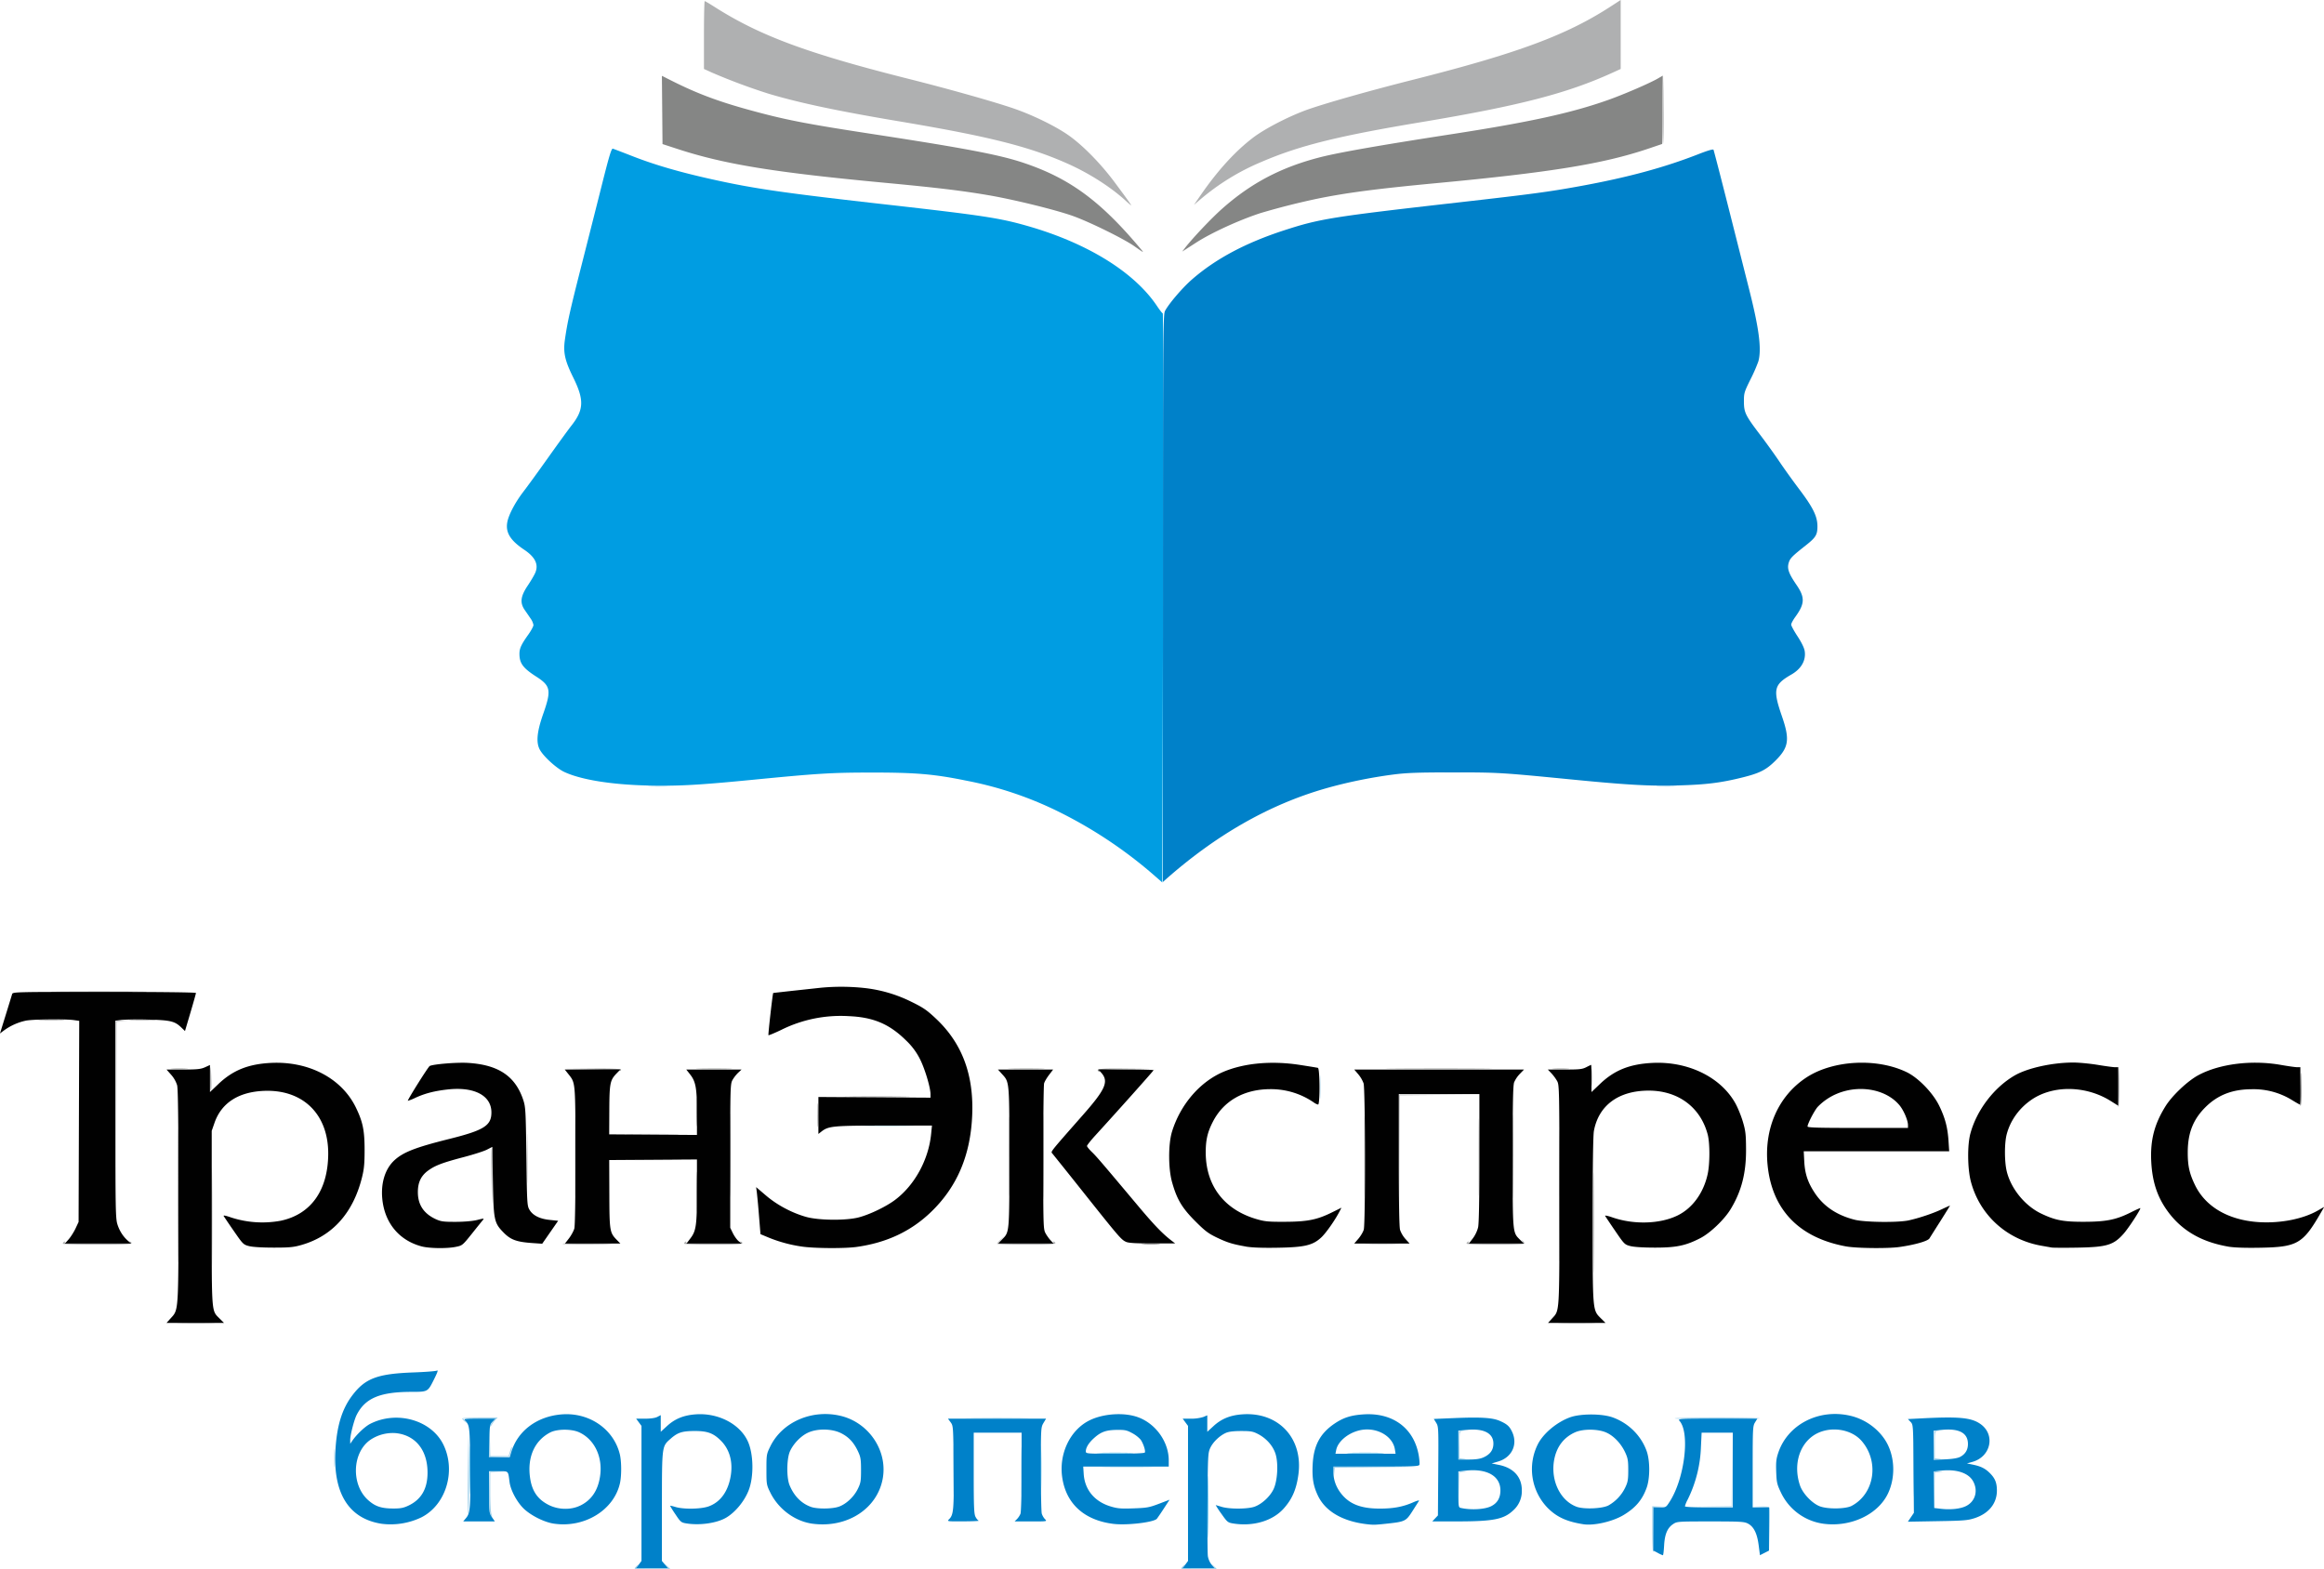 <svg xmlns="http://www.w3.org/2000/svg" width="80" height="54.022"><path d="M22.18 53.865c.084-.092.134-.109.06-.02-.044.053.016.06.501.06h.551l-.076-.09c-.068-.08-.065-.08.034.007.06.054.11.103.11.11 0 .008-.282.014-.626.014-.624 0-.626 0-.554-.08zm18.72 0c.084-.092.134-.109.06-.02-.044.053.016.06.501.06h.551l-.076-.09c-.068-.08-.065-.08.034.007.06.054.11.103.11.11 0 .008-.282.014-.626.014-.624 0-.626 0-.554-.08zm-18.521-2.52c0-1.22.005-1.72.011-1.11.006.611.006 1.61 0 2.22-.006.611-.011.111-.011-1.11zm18.72-.02c0-1.166.005-1.637.011-1.047.006.59.006 1.544 0 2.12-.006.576-.011.093-.011-1.073zm15.928 1.994c-.015-.015-.027-.366-.027-.78v-.754l.23.008.23.007-.212.015-.211.015.011.758c.007.417.01.758.009.758a.198.198 0 0 1-.03-.027zm3.982-.762L61 51.83l-.29-.014-.29-.014.291-.008c.207-.005.297.007.311.044.011.028.015.366.008.75l-.012.699zm-43.81-.517c-.023-.059-.036-.394-.03-.77l.011-.665.32-.002.32-.003-.31.014-.31.015v.656c0 .36.018.701.039.758.021.056.03.102.019.102s-.038-.047-.06-.105zm-.769-1.068c.006-.62.016-1.307.022-1.527.006-.22.015.266.019 1.08.004.814-.005 1.501-.022 1.527-.016.025-.024-.46-.019-1.08zm49.508-.447c0-.814.005-1.14.012-.727.006.414.006 1.08 0 1.48-.007.4-.012.061-.012-.753zm-32.88.02c0-.759.005-1.069.012-.69.007.38.007 1.001 0 1.38-.007.38-.012.07-.012-.69zm2.32.04c0-.737.005-1.038.012-.67.007.369.007.972 0 1.34-.007.369-.012.067-.012-.67zm15 .63.002-.61.15-.004.15-.004-.139.017-.139.016-.013.598-.012.598zm8.541.58.8-.011.011-1.27.012-1.269-.001 1.28-.001 1.28-.81.002-.81.001zm7.73-.58-.009-.63.17.007.17.007-.149.016-.149.015-.012.608-.012.607zm-20.562-.6-.007-.19 1.49.01 1.49.01-1.468.01-1.467.011-.016.17-.015.17zm-34.231-.49c0-.286.006-.397.014-.248.007.15.007.384 0 .52-.008.137-.015.014-.014-.272zm26.394.31a57.695 57.695 0 0 1 1.5 0c.412.007.075.012-.75.012s-1.163-.005-.75-.011zm12.119-.74.011-.49.11-.004c.102-.005.103-.004.01.012-.1.018-.1.018-.1.473v.454l.13.017c.127.015.126.016-.021.022l-.151.006zm16.28 0 .011-.49.11-.004c.102-.005.103-.004.01.012-.1.018-.1.018-.1.473v.454l.13.017c.127.015.126.016-.021.022l-.151.006zm-49.48-.098.008-.512.013.49.012.49h.625l.05-.163c.026-.09.056-.156.066-.147.01.01-.007.088-.037.174l-.054.156-.346.012-.346.012zm.032-.556c0-.025.036-.092.082-.15l.083-.106h-1.098l.076.09.076.09-.09-.076c-.05-.042-.09-.091-.09-.11 0-.018.273-.034.607-.034h.607l-.082.09a1.18 1.18 0 0 0-.125.17c-.025.044-.045.06-.046.036zm40.573-.266c-.01-.016.64-.03 1.444-.03.804 0 1.462.014 1.462.03 0 .017-.65.03-1.444.03-.794 0-1.452-.013-1.462-.03zm-24.104-.02c.49-.006 1.29-.006 1.78 0 .49.007.089.012-.89.012s-1.38-.005-.89-.011zm-3.62-10a57.695 57.695 0 0 1 1.5 0c.412.007.075.012-.75.012s-1.163-.005-.75-.011zm15.566-1.33c0-.363.006-.511.014-.33.007.182.007.479 0 .66-.008.182-.014.033-.014-.33zm-22.968-10.31c.148-.007.4-.007.56 0 .16.008.04.015-.268.015s-.44-.007-.292-.014zm34.56 0c.148-.007.4-.007.56 0 .16.008.04.015-.268.015s-.44-.007-.292-.014zm-27.316-.48a19.6 19.6 0 0 1 .84 0c.224.008.03.014-.432.014-.462 0-.646-.006-.408-.013zm19.878 0c.214-.007.565-.007.78 0 .214.008.039.014-.39.014s-.605-.006-.39-.013z" style="fill:#a1d1eb" transform="translate(-.41 -.188) scale(1.005)"/><path d="M6.59 45.516c.291-.007.768-.007 1.06 0 .291.006.053.012-.53.012-.583 0-.822-.006-.53-.012zm47.298 0c.279-.007.747-.007 1.04 0 .292.006.064.012-.508.012-.572 0-.812-.006-.532-.012zM2.56 42.788c0-.02.02-.05.046-.066.029-.018.036-.011.018.017-.022.035.26.046 1.116.046.855 0 1.137-.011 1.116-.046-.018-.028-.01-.035.018-.017.142.087-.034.103-1.134.103-.71 0-1.18-.014-1.18-.037zm17.12.007c0-.016.301-.025.67-.02 1.24.02 1.356.034.34.042-.555.005-1.01-.005-1.01-.022zm4.16-.007c0-.02.02-.05.046-.066.029-.018.036-.011.018.017-.021.035.217.046.936.046.719 0 .957-.011.936-.046-.017-.028-.01-.035.018-.017.14.086-.024.103-.954.103-.598 0-1-.015-1-.037zm10.72.005c0-.018.059-.085.13-.15l.13-.118-.117.13-.118.13h.97c.723 0 .962-.011.941-.046-.017-.028-.01-.035.018-.017.14.086-.023.103-.954.103-.55 0-1-.014-1-.032zm12.712.003c.271-.007.703-.007.96 0 .258.007.036.012-.492.012s-.738-.006-.468-.012zm3.368-.008c0-.02.02-.05.046-.066.029-.018.036-.011.018.017-.021.035.218.046.939.046.915 0 .964-.003.912-.07-.05-.063-.048-.064.015-.015.038.03.06.07.047.09-.03.048-1.977.046-1.977-.002zm-2.3-2.893v-2.21h1.32l1.32-.001-1.31.011-1.31.012-.01 2.199-.011 2.2zm-1.201-.09c0-1.232.005-1.741.011-1.132.006.609.006 1.617 0 2.24-.006.623-.011.124-.011-1.108zm-27.04 0c0-1.21.005-1.71.011-1.112.006.598.006 1.588 0 2.2-.006.612-.011.122-.011-1.088zm-15.72-1.35.001-3.29.2-.003.2-.003-.19.015-.19.016-.01 3.278-.01 3.278zm12.86 2.022c-.01-.532-.005-.954.012-.937.017.017.026.453.02.968l-.011.937zm1.219-.612c0-.759.005-1.069.012-.69.007.38.007 1.001 0 1.38-.007.38-.012.07-.012-.69zm3.552.05a57.695 57.695 0 0 1 1.5 0c.412.007.075.012-.75.012s-1.163-.005-.75-.011zm0-.88a57.695 57.695 0 0 1 1.5 0c.412.007.075.012-.75.012s-1.163-.005-.75-.011zm50.93-1.626c0-.383.013-.688.03-.677.017.01.03.323.03.696 0 .373-.013.677-.03.677s-.03-.313-.03-.696zm-65.333-.334c.007-.487.024-.43.042.14.006.182-.003.33-.019.33s-.027-.211-.023-.47zm47.328.01c0-.264.007-.366.015-.228.007.138.007.354 0 .48-.008.126-.015.012-.015-.252zM38.96 7.058c-.503-.46-1.238-.93-1.958-1.253-1.321-.593-2.704-.942-5.782-1.459-2.1-.352-3.425-.632-4.48-.947a20.65 20.65 0 0 1-1.95-.727l-.27-.123V1.387c0-.639.012-1.162.026-1.162.014 0 .163.088.33.194 1.554.992 3.19 1.598 6.664 2.472 1.383.348 2.915.78 3.603 1.017.646.222 1.441.612 1.877.922.488.346 1.1.971 1.572 1.608.432.58.58.788.56.786a2.828 2.828 0 0 1-.192-.166zm2.578-.193c.587-.849 1.193-1.511 1.802-1.971.418-.316 1.28-.755 1.9-.969.677-.233 2.12-.64 3.56-1.004 3.593-.908 5.27-1.53 6.79-2.52l.33-.214V2.55l-.29.132c-1.549.705-3.184 1.128-6.51 1.684-2.882.48-4.193.806-5.489 1.361a7.959 7.959 0 0 0-2.15 1.327l-.178.151zM57.36 3.954l.02-1.189.01 1.158c.006.636-.003 1.171-.02 1.188-.016.017-.021-.504-.01-1.157z" style="fill:#afb0b1" transform="translate(-.41 -.188) scale(1.005)"/><path d="M51.059 39.825c0-1.177.005-1.658.011-1.07.006.589.006 1.552 0 2.14-.006.589-.011.107-.011-1.07zM38.027 36.88c-.08-.08.06-.093.963-.084l.99.009-.972.011c-.623.008-.963.026-.948.051.028.045.007.053-.033.013zm-17.347-.054-.98-.022.99-.009c.64-.005.99.006.99.032 0 .022-.005.035-.01.03a28.935 28.935 0 0 0-.99-.03zm-14.368-.03c.138-.007.354-.007.48.001.125.008.012.014-.252.014s-.367-.006-.228-.014zm18.06 0c.282-.006.732-.006 1 0 .269.008.038.013-.512.013s-.77-.006-.488-.012zm10.678 0c.28-.006.74-.006 1.02 0 .28.007.051.013-.51.013s-.79-.006-.51-.012zm13.157 0c.807-.005 2.139-.006 2.96 0 .821.006.161.011-1.467.011-1.628 0-2.3-.004-1.493-.01zm5.425 0c.138-.007.354-.007.48.001.125.008.012.014-.252.014s-.367-.006-.228-.014zM2.47 34.156c.731-.006 1.928-.006 2.66 0 .731.007.133.012-1.33.012s-2.062-.005-1.33-.011zM39.26 8.62c-.355-.25-1.504-.817-2.085-1.028-.58-.211-2.051-.573-2.935-.722-.921-.156-1.743-.254-3.56-.425-3.766-.354-5.453-.63-7.05-1.15l-.53-.173-.01-1.168-.011-1.169.353.177c.844.424 1.568.697 2.624.987 1.238.341 1.931.477 4.284.837 3.14.482 4.303.704 5.12.977 1.597.534 2.661 1.32 4.054 2.993.08.097.064.088-.254-.136zm1.732.066c.26-.337.908-1.022 1.276-1.348 1.002-.889 2.041-1.432 3.392-1.773.635-.16 2.052-.408 4.46-.78 2.675-.413 4.107-.726 5.363-1.171.538-.19 1.434-.577 1.708-.737l.17-.099-.01 1.17-.011 1.171-.46.156c-1.552.525-3.343.817-7.32 1.19-1.986.188-3.029.324-4.018.526a24.8 24.8 0 0 0-1.959.496c-.737.24-1.683.675-2.203 1.01l-.38.245-.1.064z" style="fill:#858685" transform="translate(-.41 -.188) scale(1.005)"/><path d="M41.778 51.805c0-.946.006-1.327.012-.847s.006 1.254 0 1.72c-.006.466-.012.073-.012-.873zm-25.28-1.26c0-.737.005-1.038.012-.67.007.369.007.972 0 1.34-.007.369-.012.067-.012-.67zm19.56-.02c0-.726.005-1.028.012-.672s.007.95 0 1.32c-.007.37-.012.078-.012-.648zm2.032-.57c.28-.006.74-.006 1.02 0 .28.007.051.013-.51.013s-.79-.006-.51-.012zm8.558 0c.279-.006.747-.006 1.04 0 .292.007.064.013-.508.013-.572 0-.812-.006-.532-.012zM39.9 30.138a15.294 15.294 0 0 0-3.16-2.11 12.41 12.41 0 0 0-3.24-1.1c-1.095-.224-1.726-.278-3.24-.277-1.378.001-1.817.028-4.14.255-1.808.176-2.504.214-3.533.189-1.25-.03-2.293-.2-2.857-.467-.266-.126-.71-.532-.833-.762-.133-.247-.098-.612.118-1.227.283-.806.255-.956-.237-1.273-.458-.294-.578-.457-.578-.784 0-.184.062-.318.306-.66.096-.135.174-.281.174-.325a.56.56 0 0 0-.1-.225l-.2-.291c-.169-.246-.142-.465.1-.828.111-.165.23-.367.264-.45.117-.28-.004-.532-.379-.783-.472-.317-.64-.583-.584-.928.04-.256.269-.691.557-1.066.144-.187.523-.709.843-1.16.319-.45.68-.946.8-1.1.428-.542.44-.88.063-1.644-.29-.586-.35-.862-.287-1.3.089-.615.17-.979.561-2.516.221-.869.542-2.134.712-2.812.249-.988.322-1.228.37-1.214.033.01.344.129.69.264.752.293 1.6.54 2.69.782 1.452.324 2.458.47 6.1.88 3.198.362 3.78.451 4.733.725 2.044.586 3.647 1.579 4.422 2.735.096.143.185.257.2.254.023-.006.02 6.951-.005 15.992l-.01 3.506z" style="fill:#009de2" transform="translate(-.41 -.188) scale(1.005)"/><path d="m22.289 53.782.091-.123v-4.627l-.091-.123-.091-.124h.303c.193 0 .346-.022.421-.06l.118-.062v.571l.22-.202c.269-.245.57-.367.984-.396.765-.054 1.508.332 1.778.924.198.43.211 1.215.029 1.68-.146.374-.456.75-.771.936-.32.188-.903.272-1.365.196-.174-.028-.197-.047-.37-.308a3.56 3.56 0 0 1-.185-.294c0-.01.084.009.186.04.285.085.885.073 1.144-.024.402-.15.663-.518.749-1.054.076-.479-.044-.9-.341-1.196-.258-.257-.46-.33-.898-.329-.427.002-.577.05-.82.263-.304.268-.298.224-.3 2.322v1.867l.104.123.103.123h-1.089zm18.72 0 .091-.123v-4.627l-.091-.123-.091-.124h.282a1.4 1.4 0 0 0 .421-.057l.139-.058v.564l.22-.202c.269-.245.57-.367.984-.396 1.24-.087 2.086.826 1.916 2.066-.069.508-.215.842-.507 1.166-.383.424-1.05.618-1.737.505-.172-.029-.196-.05-.392-.329a3.19 3.19 0 0 1-.196-.298c.007 0 .1.027.208.06.265.08.876.078 1.117-.004.259-.089.555-.366.667-.625.126-.291.156-.847.063-1.167-.081-.28-.31-.545-.601-.697-.177-.092-.249-.105-.582-.105-.259 0-.426.021-.523.064-.215.096-.44.312-.534.513-.08.172-.084.257-.096 1.86-.006.924 0 1.757.013 1.85a.68.68 0 0 0 .126.29l.101.12h-1.089zm16.181-.4-.15-.078v-1.479h.216c.215 0 .216 0 .344-.2.513-.8.7-2.361.332-2.768-.062-.069-.008-.072 1.301-.072H60.6l-.08.13c-.074.123-.079.205-.079 1.52v1.39H61v1.479l-.155.079-.155.079-.044-.342c-.052-.404-.166-.635-.365-.74-.127-.068-.248-.075-1.284-.075-1.123 0-1.148.002-1.281.091-.198.132-.288.348-.309.739-.01.182-.028.33-.042.329a1.147 1.147 0 0 1-.175-.081zm2.57-2.837v-1.28h-1.068l-.023.49a4.4 4.4 0 0 1-.454 1.8 1.096 1.096 0 0 0-.095.23c0 .026.282.04.82.04h.82zm-46.282 1.84c-1.112-.173-1.656-1.026-1.583-2.48.043-.852.222-1.448.58-1.918.442-.585.862-.742 2.105-.787.396-.014.752-.042.792-.062.052-.027.023.059-.108.32-.205.408-.204.407-.759.408-1.081 0-1.59.215-1.882.792-.087.171-.224.705-.22.864l.001.123.068-.1c.15-.22.437-.493.617-.584.921-.467 2.106-.124 2.512.726.431.904.078 2.053-.76 2.478a2.435 2.435 0 0 1-1.363.22zm.909-.617c.452-.21.668-.584.665-1.147-.004-.763-.415-1.271-1.086-1.341a1.38 1.38 0 0 0-.87.228c-.63.434-.67 1.547-.07 2.074.235.207.442.277.834.28.258.002.36-.016.527-.094zm4.994.613c-.315-.046-.752-.259-1.01-.492-.24-.218-.473-.642-.51-.934-.052-.397-.024-.37-.382-.37h-.319v.715c0 .694.003.719.099.86l.099.145h-1.085l.1-.12c.141-.167.155-.342.14-1.82-.013-1.307-.02-1.36-.176-1.516-.057-.058-.014-.064.487-.064h.55l-.097.104c-.092.097-.098.134-.11.66l-.013.556h.713l.051-.17c.22-.734.882-1.23 1.73-1.297.942-.074 1.78.502 1.99 1.367.06.249.062.737.004.993-.208.921-1.215 1.537-2.26 1.383zm.882-.61c.39-.182.62-.51.696-.996.105-.666-.182-1.279-.713-1.523-.263-.121-.757-.118-.995.006-.535.28-.787.848-.687 1.552.064.456.262.742.644.933.324.162.742.173 1.055.027zm7.977.612c-.6-.08-1.168-.498-1.448-1.068-.129-.261-.132-.28-.132-.79 0-.511.003-.526.135-.796.41-.832 1.424-1.272 2.401-1.042.96.226 1.609 1.176 1.452 2.123-.174 1.051-1.215 1.731-2.408 1.573zm.89-.58c.255-.087.523-.335.658-.609.101-.206.112-.27.112-.649 0-.368-.013-.447-.104-.641-.144-.307-.321-.496-.589-.627-.31-.152-.8-.159-1.116-.016-.245.11-.503.374-.623.637-.116.253-.124.9-.016 1.164.153.372.405.628.737.746.208.074.716.071.942-.006zm9.41.585c-.989-.124-1.608-.68-1.746-1.573-.126-.811.257-1.63.919-1.966.48-.243 1.214-.29 1.693-.107.6.228 1.034.847 1.034 1.47v.213h-2.929l.016.252c.034.54.369.946.919 1.113.24.073.35.082.786.067.46-.016.542-.031.872-.157l.364-.139-.196.301a8.06 8.06 0 0 1-.237.35c-.104.124-1.033.234-1.495.176zm1.08-2.443c.033-.053-.05-.31-.143-.442a1.047 1.047 0 0 0-.284-.22c-.189-.104-.25-.117-.533-.114-.37.005-.544.068-.783.284-.177.16-.277.323-.277.45 0 .081.019.082.998.082.634 0 1.006-.014 1.022-.04zm7.6 2.454c-.83-.098-1.418-.443-1.672-.98-.155-.327-.2-.588-.179-1.048.03-.657.248-1.074.742-1.412.309-.21.569-.294 1.009-.322.997-.063 1.72.475 1.882 1.401.025.147.036.295.023.328-.02.051-.225.06-1.484.06H46.08v.194c0 .24.083.485.236.692.287.39.688.554 1.358.553.467 0 .796-.063 1.142-.216.127-.056.212-.078.195-.049l-.226.355c-.222.347-.25.36-.913.43-.374.04-.43.04-.652.014zm.966-2.563c-.08-.493-.698-.803-1.272-.636-.374.108-.684.384-.738.656l-.026.13h2.06zm6.454 2.565c-.566-.089-.906-.244-1.219-.557a1.905 1.905 0 0 1-.337-2.187c.189-.37.648-.753 1.1-.918.359-.131 1.095-.13 1.462.002.54.195.969.619 1.16 1.144.122.332.122.94.002 1.27-.15.414-.379.683-.788.93-.376.226-1.017.373-1.38.316zm.86-.644a1.4 1.4 0 0 0 .575-.612c.09-.188.104-.273.104-.6 0-.327-.015-.411-.106-.607-.141-.302-.388-.563-.644-.677-.284-.128-.8-.132-1.074-.008-.4.181-.644.514-.72.98-.11.69.224 1.366.778 1.57.25.09.875.065 1.087-.046zm7.34.623a1.894 1.894 0 0 1-1.43-1.063c-.135-.282-.15-.349-.163-.712-.012-.331 0-.444.072-.657.327-.97 1.397-1.516 2.472-1.262.47.11.9.405 1.167.8.346.511.396 1.265.122 1.852-.343.735-1.296 1.178-2.24 1.042zm.992-.609c.781-.413.952-1.509.347-2.216-.395-.461-1.207-.536-1.706-.158-.468.355-.633 1.03-.41 1.68.093.27.408.603.67.707.266.105.89.098 1.1-.013zm-30.914.457c.152-.153.167-.324.154-1.79-.012-1.391-.013-1.407-.103-1.53l-.091-.123h3.36l-.09.15c-.086.148-.088.176-.088 1.57 0 .781.014 1.47.031 1.532a.513.513 0 0 0 .11.19c.079.078.077.078-.481.078h-.56l.082-.081a.624.624 0 0 0 .12-.183c.021-.057.038-.68.038-1.438v-1.338h-1.64v1.382c0 1.142.01 1.402.06 1.497.032.063.081.123.11.135.027.011-.206.022-.52.023-.564.003-.57.003-.492-.074zm16.645-.026.097-.103.011-1.52c.011-1.472.01-1.524-.07-1.652l-.082-.133.708-.03c.911-.037 1.304-.013 1.555.098.25.11.332.185.423.383.197.43-.015.87-.484 1.008l-.221.065.256.052c.5.103.78.417.778.872a.884.884 0 0 1-.3.689c-.32.301-.676.371-1.891.373l-.877.001zm1.923-.42c.211-.107.314-.284.314-.54 0-.492-.459-.755-1.18-.678l-.26.028v.616c0 .606.001.616.09.636.347.077.82.049 1.036-.062zm-.263-1.672c.23-.105.337-.255.337-.473 0-.35-.321-.521-.887-.47l-.313.027v.991h.35c.254-.001.395-.022.513-.075zm14.637 2.052.103-.152-.012-1.509c-.011-1.508-.011-1.51-.102-1.606l-.091-.097.51-.026c1.242-.063 1.66-.023 1.97.192.527.365.365 1.128-.278 1.303l-.18.05.22.046c.272.058.423.137.588.31.16.167.218.318.218.575 0 .441-.278.786-.762.944-.235.077-.376.089-1.276.104l-1.011.018zm1.895-.387c.314-.16.415-.526.234-.85-.158-.282-.566-.417-1.094-.36l-.257.027.011.627.011.626.22.026c.346.04.68.004.875-.096zm-.205-1.683c.17-.09.26-.233.264-.423.01-.39-.294-.56-.896-.5l-.278.027v.999l.39-.017c.264-.012.432-.04.52-.086zm-27.308-29.41c.001-9.085.006-9.725.07-9.844.14-.26.599-.795.928-1.082.815-.709 1.84-1.254 3.17-1.685 1.2-.39 1.637-.46 5.91-.945 2.582-.293 3.135-.367 4.214-.564 1.614-.294 2.866-.632 4.038-1.09.34-.133.518-.184.528-.153.031.094.316 1.201.64 2.486l.571 2.26c.35 1.378.44 2.078.325 2.5a5.419 5.419 0 0 1-.27.617c-.215.436-.226.472-.225.76.001.375.05.475.557 1.142.204.268.5.679.657.913.157.235.46.656.671.936.48.634.632.939.633 1.28.001.29-.055.384-.383.644-.49.387-.554.452-.601.61-.06.198 0 .367.268.758.294.43.286.642-.042 1.095-.078.107-.141.225-.141.264 0 .038.098.22.219.403.138.212.228.397.244.504.048.318-.116.607-.457.803-.603.347-.64.514-.32 1.438.272.789.232 1.058-.226 1.513-.317.316-.538.428-1.14.577-.73.181-1.238.244-2.18.27-.974.028-1.737-.014-3.7-.207-2.403-.235-2.478-.239-4.02-.239-1.188 0-1.59.014-2.04.072-.773.1-1.606.27-2.34.481-1.921.552-3.741 1.59-5.47 3.12l-.09.08z" style="fill:#0081c9" transform="translate(-.41 -.188) scale(1.005)"/><path d="M6.5 41.145c0-2.035.004-2.867.01-1.85a380.28 380.28 0 0 1 0 3.7c-.006 1.018-.01.185-.01-1.85zm48.479.92c0-1.529.005-2.154.011-1.39.006.765.006 2.016 0 2.78-.006.765-.011.14-.011-1.39zm-47.32-.12c0-1.573.005-2.216.011-1.43.006.787.006 2.074 0 2.86-.006.787-.011.143-.011-1.43zm46.16-.8c0-2.013.005-2.836.011-1.83.006 1.007.006 2.654 0 3.66-.006 1.007-.01.183-.01-1.83zm-14.247 1.65c.15-.007.383-.007.52 0 .136.009.014.015-.272.015-.286 0-.398-.006-.248-.014zm-3.433-2.99c0-1.298.005-1.823.011-1.167.006.656.006 1.718 0 2.36-.006.642-.011.105-.011-1.193zm-11.881 1.2c0-.616.005-.862.012-.547.007.315.007.819 0 1.12-.007.301-.012.043-.012-.573zm27.96-1.2c0-1.276.006-1.803.012-1.172.006.63.006 1.675 0 2.32-.006.645-.011.128-.011-1.148zm-26.8-.04c0-1.276.006-1.803.012-1.172.006.63.006 1.675 0 2.32-.006.645-.011.128-.011-1.148zm9.56.04c0-1.21.006-1.71.012-1.112.006.598.006 1.588 0 2.2-.006.612-.011.122-.011-1.088zm-10.721-1.52c0-.44.006-.625.013-.412.007.214.007.574 0 .8-.007.227-.013.052-.013-.388zm4.16.1c0-.363.005-.511.013-.33.007.182.007.479 0 .66-.008.182-.014.033-.014-.33zm50.773-.77c.02-.819.035-.898.042-.22.005.369-.005.67-.022.67-.016 0-.025-.202-.02-.45zm-49.68.14a91.526 91.526 0 0 1 1.86 0c.512.007.093.012-.93.012-1.023 0-1.441-.005-.93-.011zm-27.72-2.64c.203-.007.536-.007.74 0 .203.008.037.014-.37.014s-.574-.006-.37-.013zm3.12 0c.203-.007.536-.007.74 0 .203.008.037.014-.37.014s-.574-.006-.37-.013z" style="fill:#5f5f5f" transform="translate(-.41 -.188) scale(1.005)"/><path d="M6.253 45.348c.276-.305.267-.17.267-4.192 0-2.53-.013-3.668-.045-3.792a.988.988 0 0 0-.203-.358l-.159-.18.574-.001c.48-.001.6-.014.743-.078l.17-.078v.927l.295-.281c.49-.465 1.019-.678 1.785-.717 1.3-.067 2.428.523 2.916 1.525.24.494.3.785.3 1.462 0 .462-.018.652-.088.931-.303 1.22-1.01 2.012-2.07 2.317-.272.079-.41.092-.958.092-.394 0-.717-.02-.84-.051-.195-.05-.21-.065-.52-.514a22.891 22.891 0 0 1-.35-.515c-.02-.034.064-.019.244.044a3.458 3.458 0 0 0 1.706.116c1.035-.218 1.619-1.035 1.63-2.28.011-1.375-.874-2.236-2.23-2.168-.858.042-1.433.421-1.666 1.098l-.094.27v2.98c0 3.303-.01 3.17.265 3.445l.155.155H6.111zm47.318.003c.26-.29.249-.09.249-4.226 0-3.59-.003-3.766-.074-3.9a1.501 1.501 0 0 0-.198-.27l-.124-.13h.58c.5 0 .6-.01.736-.08.086-.044.162-.08.168-.08.007 0 .012.21.012.466v.465l.304-.29c.486-.46 1.006-.668 1.776-.708 1.224-.063 2.348.484 2.85 1.387.08.143.194.422.253.62.094.315.108.434.111.94.006.82-.153 1.444-.526 2.06-.213.353-.692.813-1.03.99-.502.261-.825.33-1.558.33-.4 0-.717-.02-.845-.052-.2-.052-.21-.062-.523-.52a28.12 28.12 0 0 1-.345-.513c-.015-.026.097-.004.247.049.736.256 1.636.229 2.238-.067.51-.25.892-.78 1.029-1.424.076-.358.076-1.052 0-1.344-.244-.935-1.012-1.508-2.021-1.507-1.03 0-1.715.504-1.877 1.38-.028.152-.043 1.204-.043 3.039 0 3.16-.005 3.094.282 3.382l.158.157h-1.969zm-38.727-2.469c-.736-.198-1.22-.754-1.33-1.527-.083-.591.069-1.12.412-1.43.302-.273.724-.436 1.86-.72 1.2-.299 1.454-.458 1.454-.912 0-.58-.592-.888-1.504-.785-.448.051-.76.131-1.09.28a1.592 1.592 0 0 1-.269.108c-.021-.021.696-1.164.749-1.192.115-.063.928-.13 1.304-.107 1.048.063 1.627.45 1.9 1.268.08.245.087.358.108 1.94.02 1.6.026 1.687.104 1.82.115.197.352.316.697.351l.287.03-.273.393-.273.393-.347-.024c-.535-.038-.737-.113-.98-.363-.322-.33-.34-.422-.363-1.785l-.019-1.146-.185.095c-.102.053-.456.166-.786.253-.731.192-.984.287-1.225.462-.247.18-.355.407-.354.744.001.433.204.735.619.925.174.079.263.09.68.089.295-.001.577-.026.732-.064.232-.058.247-.058.196.002-.03.036-.2.247-.378.47-.32.399-.326.404-.554.45-.31.062-.908.053-1.172-.018zm13.016.005a4.823 4.823 0 0 1-1.122-.305l-.282-.118-.051-.629a25.93 25.93 0 0 0-.074-.806l-.024-.176.337.287c.382.326.884.594 1.376.733.427.121 1.367.13 1.8.017.38-.099.947-.372 1.252-.604.67-.507 1.144-1.377 1.23-2.261l.028-.28h-1.638c-1.747 0-1.908.016-2.146.203l-.106.083v-1.266l1.92.012 1.92.012v-.117c0-.232-.199-.892-.366-1.215a2.29 2.29 0 0 0-.475-.632c-.568-.56-1.116-.793-1.959-.829a4.577 4.577 0 0 0-2.316.472c-.23.11-.425.19-.435.18-.016-.016.144-1.433.163-1.445.004-.002.305-.036.668-.076l.96-.104a7.439 7.439 0 0 1 1.469.006 4.77 4.77 0 0 1 1.631.473c.412.201.533.284.849.582.896.843 1.3 1.927 1.238 3.323-.06 1.366-.522 2.445-1.414 3.302-.687.66-1.52 1.05-2.548 1.193-.411.058-1.484.049-1.885-.015zm15.22.001c-.461-.082-.632-.135-1-.311-.288-.139-.401-.225-.742-.567-.447-.45-.62-.742-.784-1.325-.133-.47-.133-1.314 0-1.74.29-.93.96-1.706 1.768-2.046.704-.295 1.633-.38 2.586-.236.325.05.614.097.642.105.067.02.073 1.257.006 1.257a.419.419 0 0 1-.15-.074 2.584 2.584 0 0 0-1.486-.454c-.897.001-1.595.395-1.965 1.109-.188.363-.251.636-.248 1.08.009 1.13.641 1.947 1.755 2.267.277.08.403.09.978.087.762-.004 1.09-.071 1.608-.33l.308-.152-.064.124c-.153.3-.469.749-.63.897-.293.27-.57.335-1.502.35-.526.009-.878-.005-1.08-.04zm20.57-.002c-1.607-.292-2.536-1.244-2.696-2.764-.132-1.255.354-2.375 1.309-3.013.91-.608 2.426-.692 3.457-.192.397.193.895.708 1.11 1.149.202.414.289.744.319 1.207l.023.353H62.19l.018.35c.023.431.128.736.379 1.105.304.445.756.742 1.356.891.346.086 1.474.099 1.836.021.356-.077.844-.24 1.15-.387.148-.07.27-.124.27-.119 0 .006-.146.242-.325.525-.18.282-.35.552-.378.598-.057.093-.513.222-1.037.295-.394.055-1.465.043-1.81-.02zm2.11-4.159c0-.166-.153-.52-.3-.69-.538-.629-1.654-.73-2.443-.22a1.95 1.95 0 0 0-.354.292c-.118.14-.343.577-.343.666 0 .04.37.05 1.72.05h1.72zm4.92 4.195-.34-.06c-1.191-.206-2.12-1.047-2.425-2.198-.116-.437-.125-1.24-.019-1.639.215-.806.813-1.59 1.524-2 .443-.254 1.29-.44 2.005-.44.195 0 .571.037.835.08.264.044.53.08.59.08h.11v1.318l-.258-.162c-.836-.524-1.949-.548-2.688-.057-.435.29-.746.718-.873 1.203-.078.3-.078.922 0 1.255.14.595.62 1.188 1.18 1.456.486.233.764.286 1.499.282.745-.003 1.082-.073 1.59-.33.17-.086.31-.147.31-.136 0 .067-.409.69-.573.874-.35.394-.576.461-1.607.478-.418.007-.805.005-.86-.004zm6.037-.034c-.894-.157-1.55-.533-2.026-1.16-.378-.5-.561-1.034-.598-1.743-.038-.734.104-1.287.488-1.903.228-.366.757-.866 1.125-1.064.724-.389 1.825-.527 2.82-.353.25.044.504.08.564.08h.11v.64c0 .352-.007.64-.015.64s-.12-.062-.248-.14a2.503 2.503 0 0 0-1.417-.385c-.649.003-1.145.196-1.561.605-.427.42-.613.887-.616 1.54-.002.477.055.738.25 1.14.362.746 1.151 1.202 2.19 1.267.736.045 1.506-.106 2.015-.397l.219-.125-.114.198c-.618 1.072-.808 1.18-2.103 1.201-.525.009-.88-.005-1.083-.04zm-73.955-.25c.071-.082.177-.249.234-.37l.104-.223.011-3.444.011-3.444-.187-.026c-.3-.041-1.38-.03-1.636.018a1.976 1.976 0 0 0-.765.344l-.127.096.196-.632c.108-.347.206-.668.219-.712.021-.079.056-.08 3.16-.08 1.854 0 3.138.015 3.138.037 0 .02-.085.321-.188.67l-.188.634-.122-.118c-.226-.22-.375-.255-1.132-.274a9.6 9.6 0 0 0-.91.01l-.22.027v3.37c0 2.968.008 3.396.064 3.587.068.232.2.44.371.587l.105.09H2.632zm17.137-.033c.076-.1.156-.248.18-.33.026-.096.04-.995.039-2.49-.002-2.55.003-2.495-.236-2.797l-.129-.163h1.903l-.126.13c-.226.234-.247.336-.252 1.256l-.004.834 1.503.011 1.503.01v-.751c0-.857-.04-1.076-.236-1.325l-.13-.165h1.894l-.118.111a1.19 1.19 0 0 0-.194.25c-.072.133-.076.259-.076 2.6v2.46l.093.19c.052.104.14.225.196.27l.102.08h-1.89l.136-.179c.197-.259.223-.449.223-1.644v-1.058l-1.502.01-1.503.01.004 1.154c.004 1.27.013 1.331.25 1.576l.127.13H19.76zm14.837.036c.249-.255.244-.203.244-2.816 0-2.621.005-2.563-.25-2.845l-.14-.155h1.89l-.14.184c-.076.1-.153.23-.169.29-.017.058-.03 1.204-.03 2.546 0 2.304.004 2.448.075 2.58.04.077.12.19.177.25l.103.11h-1.899zm4.244.088c-.167-.075-.235-.154-1.421-1.644a287.751 287.751 0 0 0-1.106-1.384c-.059-.068-.107-.007 1.048-1.32.789-.896.898-1.158.61-1.466l-.085-.09h.947c.52 0 .947.01.947.023 0 .02-1.193 1.357-1.99 2.23-.16.175-.29.34-.29.365 0 .025.074.117.164.204.16.154.31.329 1.56 1.818.562.671.852.974 1.156 1.209l.14.108h-.78c-.567 0-.813-.014-.9-.053zm7.957-.11c.079-.093.161-.232.183-.31.06-.214.053-4.81-.006-5.01a1.066 1.066 0 0 0-.184-.314l-.136-.16h5.815l-.144.149a1 1 0 0 0-.195.29c-.038.108-.05.716-.05 2.541 0 2.64-.004 2.594.245 2.843l.138.137H50.72l.137-.178c.079-.103.154-.263.18-.382.028-.133.043-.958.043-2.381v-2.179h-2.76v2.25c0 1.463.015 2.304.043 2.403a.951.951 0 0 0 .184.31l.142.157h-1.895z" style="fill:#010101" transform="translate(-.41 -.188) scale(1.005)"/></svg>